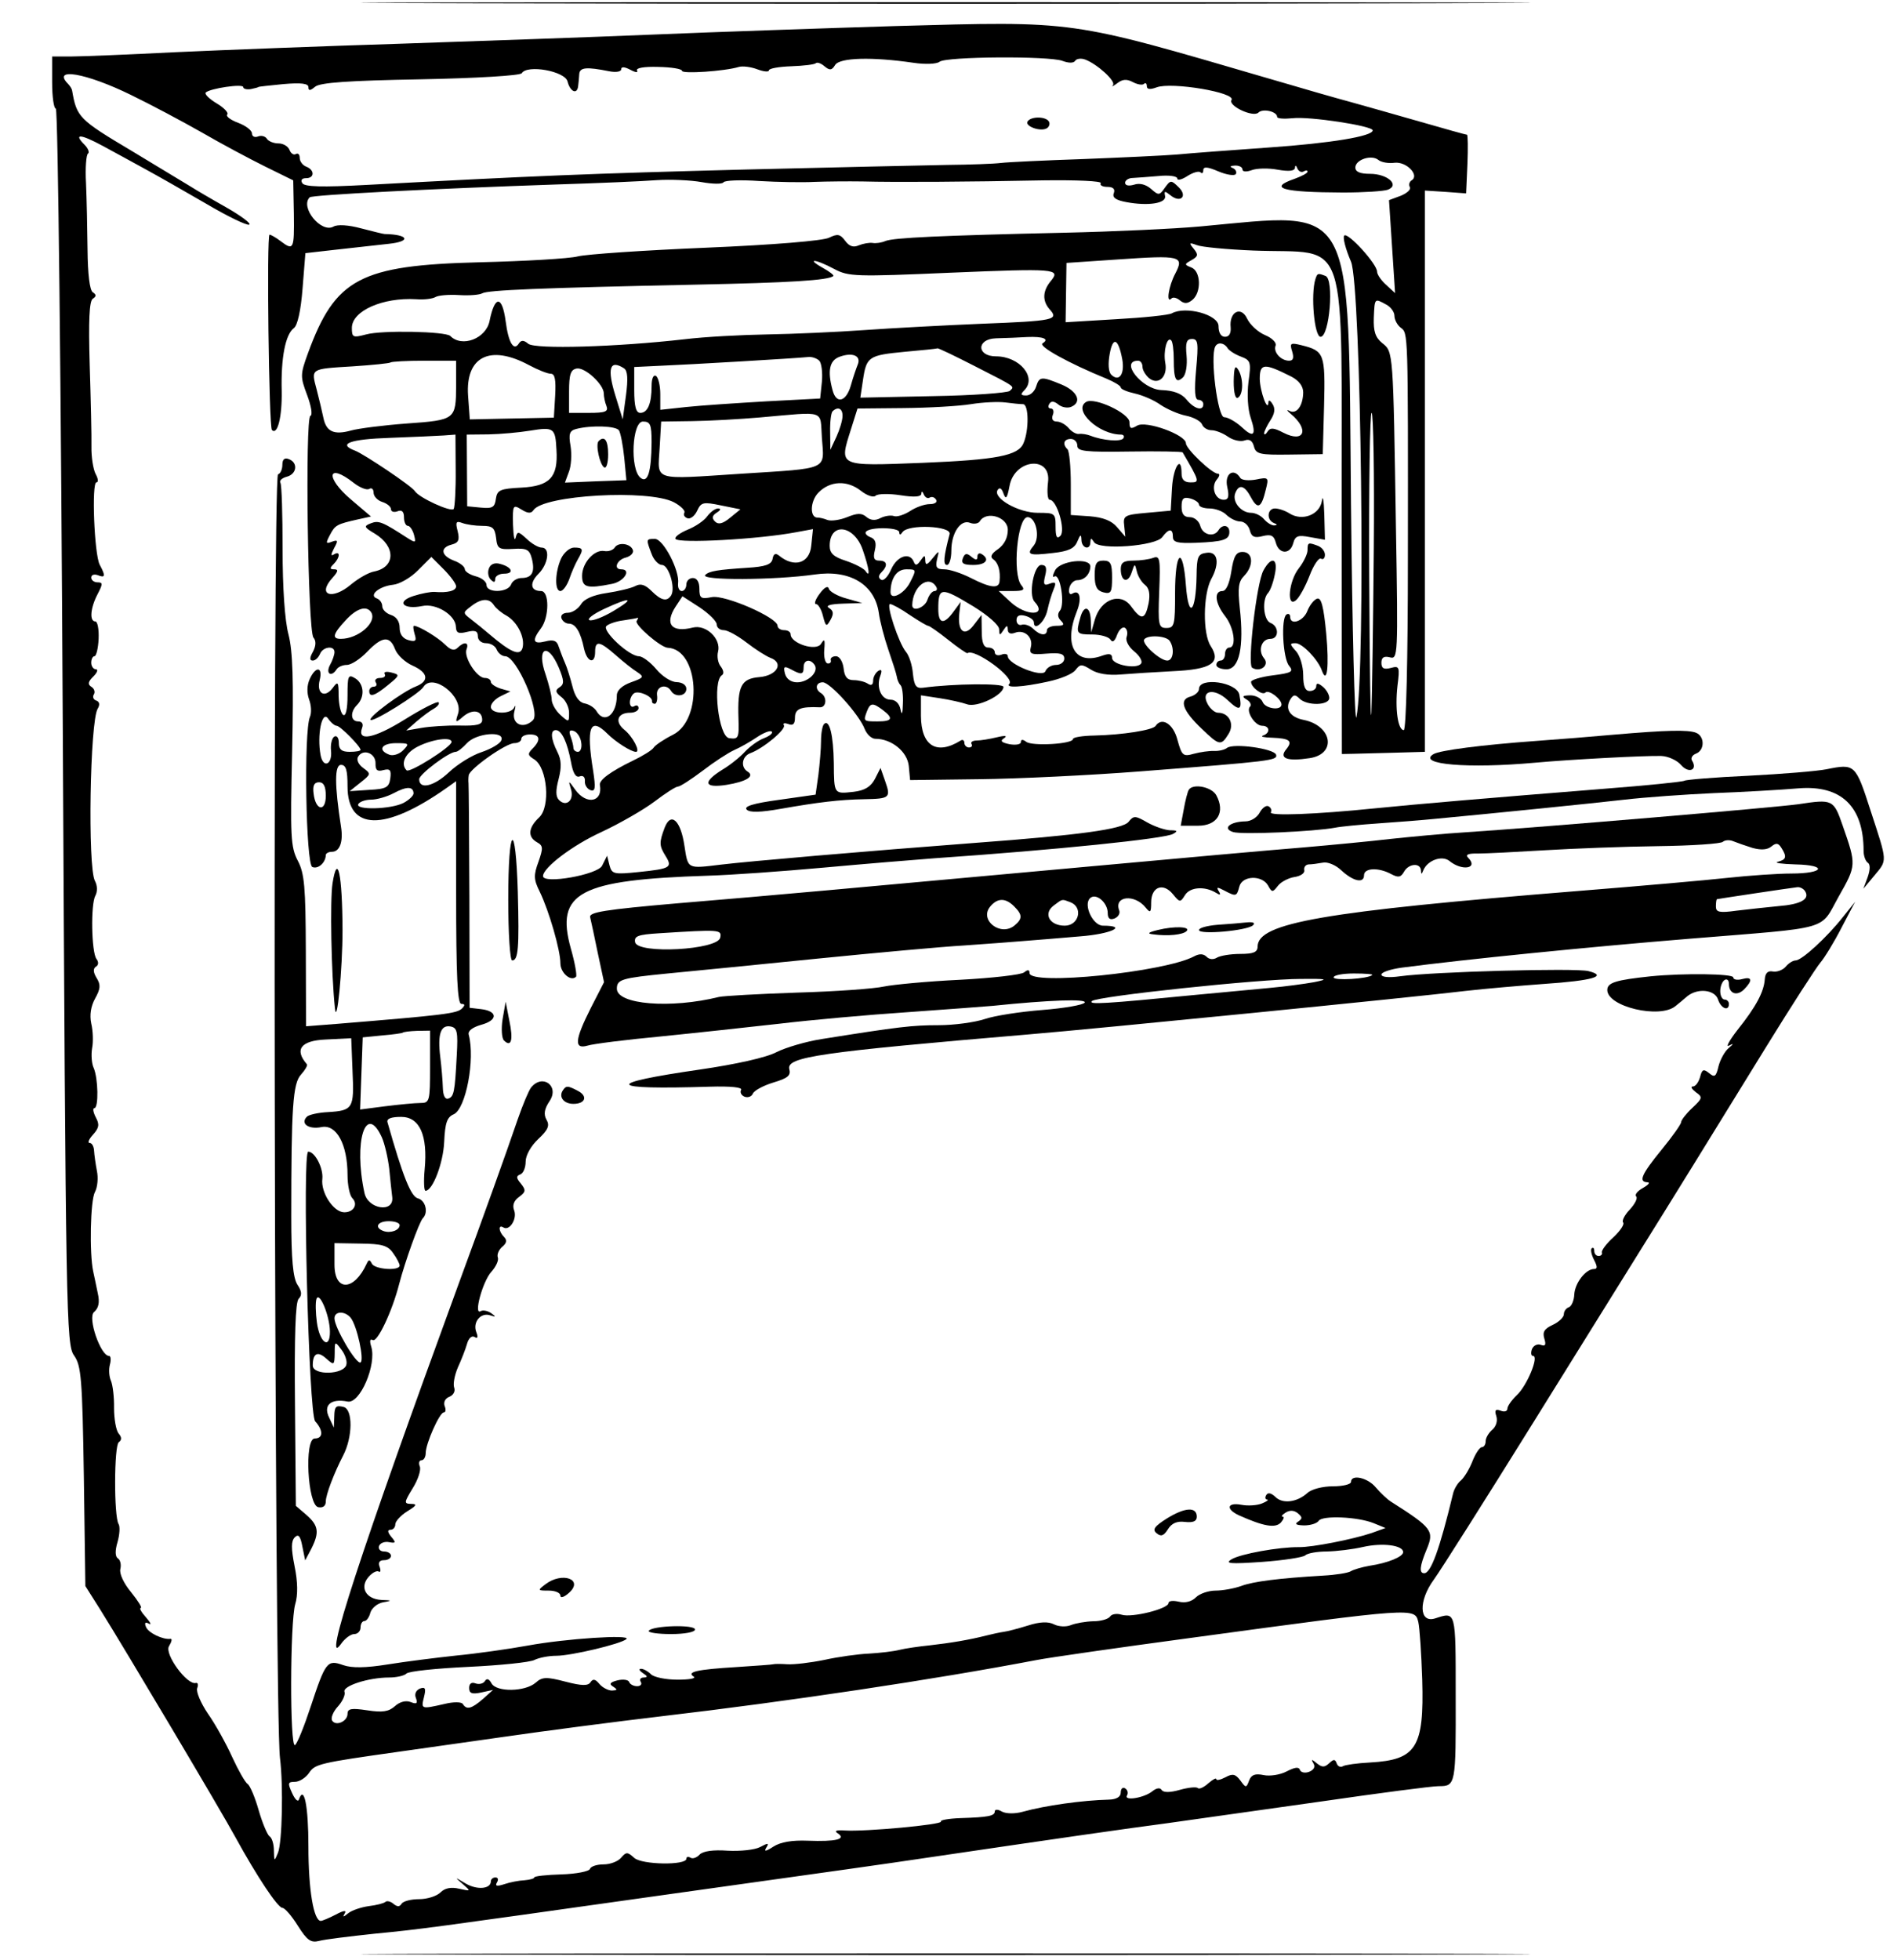 <?xml version="1.0" standalone="no"?>
<!DOCTYPE svg PUBLIC "-//W3C//DTD SVG 20010904//EN"
 "http://www.w3.org/TR/2001/REC-SVG-20010904/DTD/svg10.dtd">
<svg version="1.0" xmlns="http://www.w3.org/2000/svg"
 width="436pt" height="451pt" viewBox="0 0 436 451"
 preserveAspectRatio="xMidYMid meet">
<g transform="translate(0,451) scale(0.05,-0.05)"
fill="#000000" stroke="none">
<path d="M2177 9005 c1202 -3 3164 -3 4360 0 1195 3 211 5 -2187 5 -2398 0
-3376 -2 -2173 -5z"/>
<path d="M4120 8900 c-324 -10 -824 -27 -1110 -39 -286 -12 -808 -30 -1160
-42 -352 -11 -819 -29 -1038 -39 -219 -11 -437 -20 -485 -20 l-87 0 0 -120 c0
-66 8 -120 17 -120 10 0 24 -1280 32 -2843 14 -2721 16 -2846 52 -2895 33 -47
38 -105 45 -557 l7 -504 67 -106 c111 -177 560 -932 625 -1052 97 -177 194
-323 215 -323 11 0 43 -37 71 -82 43 -68 60 -80 99 -70 26 7 141 21 254 33
217 21 250 26 1266 169 929 130 1058 148 1280 181 651 96 904 132 1100 158
121 17 440 62 709 100 269 39 513 71 544 71 79 0 80 4 79 415 0 397 2 388 -95
357 -74 -23 -77 81 -6 178 32 44 237 368 456 720 219 352 435 699 479 770 149
238 376 606 594 960 119 193 232 368 251 390 19 22 63 94 97 160 l63 120 -56
-70 c-74 -94 -190 -200 -218 -200 -12 0 -33 -13 -46 -29 -13 -15 -39 -25 -58
-22 -24 5 -36 -7 -38 -36 -4 -58 -41 -127 -125 -232 -38 -49 -56 -82 -40 -73
23 12 23 9 -2 -12 -17 -14 -38 -52 -46 -83 -11 -48 -18 -53 -44 -31 -25 20
-32 17 -41 -19 -7 -24 -21 -43 -33 -43 -12 0 -6 -11 13 -26 33 -23 32 -28 -16
-73 -28 -26 -51 -56 -51 -65 0 -9 -40 -66 -90 -127 -93 -114 -108 -148 -65
-150 14 0 4 -12 -21 -26 -25 -14 -39 -31 -31 -39 8 -8 -6 -35 -30 -61 -24 -25
-37 -52 -30 -59 7 -8 -13 -38 -45 -68 -32 -29 -56 -61 -53 -70 3 -9 -4 -16
-15 -16 -11 0 -20 10 -20 23 0 13 -5 18 -12 12 -6 -6 -1 -30 11 -53 16 -31 16
-42 0 -42 -38 0 -88 -64 -91 -117 -1 -28 -13 -55 -25 -59 -13 -4 -23 -19 -23
-32 0 -14 -23 -36 -51 -49 -39 -18 -48 -33 -39 -63 9 -29 5 -37 -16 -29 -16 6
-34 -3 -41 -20 -6 -17 -4 -31 5 -31 29 0 -28 -138 -75 -181 -23 -22 -43 -50
-43 -62 0 -12 -14 -16 -31 -9 -24 9 -29 2 -20 -25 7 -22 -1 -48 -19 -63 -16
-14 -30 -37 -30 -52 0 -16 -8 -28 -18 -28 -9 0 -29 -29 -43 -65 -14 -36 -38
-75 -53 -88 -15 -12 -31 -39 -36 -60 -62 -257 -102 -367 -133 -367 -24 0 -21
32 11 109 36 86 27 99 -165 221 -17 11 -48 40 -69 65 -37 45 -114 62 -114 25
0 -11 -38 -20 -83 -20 -47 0 -99 -13 -118 -31 -48 -43 -114 -51 -147 -18 -19
18 -34 22 -42 9 -7 -11 -5 -21 4 -21 9 -1 -2 -9 -24 -18 -22 -9 -65 -12 -95
-6 -66 12 -73 -20 -10 -49 112 -50 166 -60 192 -33 13 15 17 27 9 27 -9 0 -3
9 13 19 19 12 39 11 56 -3 22 -18 22 -25 1 -39 -17 -11 -8 -16 28 -17 29 0 59
9 67 21 16 26 181 19 254 -11 l54 -22 -64 -23 c-86 -29 -273 -66 -335 -65 -91
1 -269 -31 -310 -56 -33 -20 -6 -22 140 -12 99 7 189 21 199 30 10 10 55 18
100 18 45 1 120 10 167 21 89 20 184 8 184 -24 0 -21 -69 -50 -156 -63 -34 -6
-72 -17 -85 -25 -13 -8 -70 -17 -127 -20 -203 -12 -323 -27 -378 -48 -31 -11
-84 -21 -117 -21 -33 0 -74 -14 -91 -31 -20 -20 -49 -27 -79 -20 -26 6 -47 4
-47 -6 0 -27 -170 -69 -216 -54 -22 7 -46 3 -53 -8 -8 -12 -42 -22 -77 -22
-35 -1 -82 -9 -104 -18 -22 -9 -57 -7 -78 4 -26 13 -64 12 -120 -6 -45 -14
-95 -27 -112 -29 -16 -2 -52 -10 -80 -17 -79 -20 -163 -34 -260 -45 -49 -5
-112 -14 -140 -21 -27 -7 -90 -14 -140 -17 -49 -2 -142 -15 -205 -29 -64 -13
-140 -22 -170 -20 -30 2 -59 2 -65 0 -5 -2 -82 -7 -170 -13 -180 -11 -231 -22
-196 -44 13 -8 -21 -14 -74 -14 -54 0 -109 11 -123 25 -14 14 -34 25 -46 25
-12 0 -7 -9 9 -20 22 -14 23 -19 4 -20 -15 0 -21 -9 -14 -20 7 -11 -1 -20 -17
-20 -16 0 -33 9 -36 19 -4 11 -28 14 -54 8 -35 -9 -40 -17 -20 -29 21 -14 20
-17 -6 -18 -17 0 -44 14 -58 31 -18 22 -29 24 -40 8 -11 -18 -39 -18 -116 2
-88 23 -107 22 -137 -5 -49 -42 -180 -44 -203 -3 -11 21 -22 25 -31 10 -7 -11
-26 -16 -43 -10 -18 7 -29 -1 -29 -21 0 -25 13 -30 55 -21 l55 12 -47 -42
c-52 -45 -75 -51 -92 -23 -6 10 -42 11 -86 0 -106 -24 -107 -24 -93 32 10 40
6 48 -19 39 -18 -8 -26 -25 -18 -44 9 -24 3 -29 -24 -18 -23 9 -51 1 -73 -19
-28 -25 -57 -30 -127 -19 -73 11 -91 8 -91 -16 0 -35 -54 -59 -71 -31 -7 12 5
41 26 64 22 24 36 55 31 68 -10 27 111 66 205 66 34 0 70 8 80 18 10 11 139
24 286 31 147 7 284 21 304 32 20 10 65 19 100 19 69 0 300 55 323 77 24 22
-280 2 -454 -30 -88 -16 -236 -37 -330 -46 -93 -10 -236 -28 -316 -41 -101
-16 -164 -17 -204 -3 -74 26 -81 16 -150 -192 -30 -91 -62 -170 -72 -176 -24
-15 -23 563 1 648 13 43 12 103 -3 176 -16 81 -16 115 1 132 17 17 26 6 35
-42 l13 -64 28 53 c38 75 34 107 -22 156 l-49 42 -4 466 c-3 317 2 472 17 487
16 16 15 34 -6 65 -20 32 -28 115 -28 313 0 504 7 613 45 654 19 21 31 42 27
47 -59 68 -28 109 86 114 l118 6 6 -153 c8 -170 2 -180 -113 -187 -44 -2 -88
-12 -97 -21 -32 -32 8 -60 67 -48 69 14 120 -79 120 -221 0 -46 10 -94 22
-106 28 -28 6 -66 -38 -65 -49 1 -108 91 -100 154 5 49 -34 125 -65 125 -28 0
2 -1208 32 -1241 38 -42 37 -79 -2 -79 -49 0 -33 -307 16 -316 22 -4 35 5 35
27 0 30 38 130 80 211 44 85 45 212 2 223 -35 9 -42 2 -43 -42 l-2 -53 -22 47
c-28 57 9 88 85 73 57 -12 135 170 109 253 -8 26 -6 37 7 30 21 -13 90 133
122 259 26 100 92 285 109 302 26 26 12 82 -23 91 -32 8 -69 100 -140 350 -5
17 17 25 63 25 85 0 123 -85 108 -242 -5 -54 -3 -98 4 -98 33 0 82 128 86 226
4 86 13 113 44 126 56 26 99 253 69 366 -5 17 16 34 58 46 77 21 76 63 -2 72
l-52 6 -1 510 c-1 280 -3 516 -4 524 -1 8 -1 24 1 36 3 29 171 148 210 148 18
0 32 9 32 20 0 11 18 20 40 20 47 0 51 -26 12 -65 -24 -24 -23 -31 8 -50 60
-38 75 -218 22 -267 -50 -47 -54 -89 -10 -114 29 -16 29 -27 7 -90 -23 -62
-22 -82 6 -138 43 -89 95 -269 95 -329 0 -44 48 -86 72 -62 5 5 -5 64 -24 130
-72 258 38 316 632 335 105 3 343 20 530 37 187 17 417 36 510 43 565 39 1060
90 1100 112 24 13 21 17 -13 17 -24 1 -71 17 -105 36 -55 32 -63 32 -86 3 -27
-34 -223 -61 -706 -97 -515 -39 -1046 -85 -1170 -100 -158 -19 -152 -22 -169
87 -17 116 -62 158 -91 83 -26 -69 -25 -83 4 -130 33 -53 23 -59 -122 -74
-116 -12 -125 -10 -136 31 l-11 44 -23 -46 c-21 -42 -272 -86 -272 -48 0 39
136 142 267 202 86 40 197 104 246 141 50 38 98 69 108 69 10 0 61 33 114 73
52 40 118 83 145 95 28 12 75 39 106 60 30 20 61 32 67 25 7 -6 -9 -20 -35
-30 -27 -10 -65 -38 -87 -61 -21 -24 -68 -62 -105 -84 -93 -58 -85 -86 19 -70
92 15 131 40 97 61 -34 21 -26 71 13 85 60 22 165 110 154 128 -6 10 3 12 20
6 22 -9 31 0 31 30 0 40 26 51 115 47 30 -1 34 47 5 65 -30 18 -24 50 8 50 34
0 168 -149 193 -215 10 -25 32 -45 49 -45 75 0 147 -59 154 -125 l6 -65 320 4
c176 2 509 18 740 36 606 47 633 50 625 77 -10 28 -196 54 -226 31 -11 -9 -38
-15 -60 -14 -21 1 -63 -5 -93 -13 -49 -14 -55 -9 -75 64 -19 74 -72 107 -101
64 -13 -19 -151 -41 -281 -44 -55 -1 -99 -8 -99 -16 0 -23 -187 -34 -215 -13
-16 12 -25 12 -25 -1 0 -11 -23 -15 -52 -10 -38 8 -45 15 -25 28 17 11 4 13
-33 4 -33 -8 -75 -15 -94 -15 -18 0 -29 -8 -23 -16 5 -9 0 -16 -12 -16 -11 0
-21 10 -21 21 0 12 -8 17 -17 11 -111 -69 -182 -25 -183 113 l0 95 85 -13 c47
-7 104 -20 127 -28 45 -17 168 42 168 80 0 17 -229 15 -370 -4 -32 -4 -41 8
-47 65 -3 39 -18 84 -32 100 -33 39 -93 220 -73 220 9 0 50 -22 90 -50 41 -27
79 -50 85 -50 6 0 48 -29 93 -65 45 -36 85 -63 88 -61 32 24 220 -113 193
-141 -21 -20 58 -16 177 10 58 12 116 36 128 54 21 27 28 28 71 1 30 -19 80
-27 137 -22 50 4 157 11 238 15 180 8 226 39 176 116 -37 56 -35 236 2 307 41
74 31 130 -21 122 -40 -5 -45 -18 -46 -106 -3 -170 -37 -202 -49 -45 -14 188
-50 162 -50 -35 0 -146 -3 -160 -40 -160 -36 0 -39 12 -33 168 6 150 3 166
-27 155 -18 -7 -60 -13 -92 -13 -44 0 -58 -9 -58 -39 0 -57 33 -68 50 -16 14
43 15 43 24 5 5 -22 22 -50 38 -62 19 -15 24 -43 16 -85 -16 -76 -33 -79 -81
-13 -48 66 -138 33 -166 -60 l-17 -60 -2 55 c-2 66 -33 73 -49 10 -20 -71 -17
-75 56 -75 38 0 75 -11 83 -23 10 -16 20 -9 31 21 9 24 25 39 36 33 11 -7 14
-26 8 -42 -6 -16 8 -45 34 -66 25 -20 40 -45 33 -56 -18 -29 -134 -7 -134 25
0 19 -12 22 -44 11 -126 -47 -181 47 -118 204 24 60 13 102 -21 81 -12 -7 -18
3 -14 25 4 20 21 37 37 37 33 0 59 28 60 63 0 42 -138 27 -162 -17 -12 -23
-13 -36 -3 -29 26 16 49 -128 25 -157 -12 -15 -11 -31 4 -46 19 -19 14 -24
-20 -24 -24 0 -44 -9 -44 -20 0 -28 -32 -25 -64 7 -14 14 -38 22 -51 18 -14
-5 -25 5 -25 21 0 20 13 27 40 20 22 -6 40 -19 40 -30 0 -43 50 1 62 55 7 33
20 76 29 97 13 31 9 36 -18 26 -27 -11 -31 -4 -21 37 9 36 4 49 -18 49 -34 0
-60 -138 -31 -169 61 -67 -39 -68 -111 -1 l-54 50 63 0 c51 0 60 5 41 27 -42
52 -18 313 29 313 39 0 59 -93 28 -131 -35 -42 -23 -47 88 -34 73 8 100 21
113 53 14 34 18 35 19 7 1 -39 41 -49 41 -10 1 20 4 20 17 0 23 -38 284 -18
314 23 30 41 49 41 49 1 0 -25 22 -30 105 -27 128 5 155 14 155 50 0 32 -32
37 -50 8 -21 -34 -73 -22 -84 20 -6 22 -27 40 -48 40 -27 0 -38 14 -38 48 0
38 8 46 40 38 22 -6 40 -19 40 -28 0 -10 22 -18 49 -18 26 0 62 -13 78 -30 17
-16 45 -30 63 -30 19 0 38 -18 44 -40 8 -31 22 -37 60 -27 38 9 51 3 60 -31
14 -53 66 -55 80 -2 9 34 22 39 78 28 l68 -12 -3 117 c-2 64 -7 92 -11 62 -10
-64 -90 -95 -149 -58 -20 13 -50 23 -67 23 -36 0 -40 -53 -5 -67 16 -6 17 -10
2 -11 -12 -1 -33 12 -47 28 -14 17 -41 30 -60 30 -46 0 -88 51 -73 90 17 44
43 37 73 -20 31 -57 48 -47 68 38 14 55 12 57 -46 45 -33 -6 -66 -3 -72 8 -30
48 -73 19 -60 -41 10 -45 6 -60 -16 -60 -40 0 -60 59 -32 93 13 15 15 27 5 27
-27 0 -147 114 -147 140 0 39 -185 106 -225 81 -29 -17 -35 -14 -35 16 0 41
-162 117 -200 93 -61 -38 59 -150 161 -150 12 0 17 -8 11 -17 -11 -17 -93 -11
-152 12 -16 6 -40 10 -52 8 -13 -2 -34 10 -48 27 -14 16 -38 30 -55 30 -18 0
-25 12 -18 30 7 17 2 30 -9 30 -11 0 -15 9 -7 21 8 14 21 14 41 -2 15 -13 41
-18 58 -12 53 21 32 72 -42 103 -94 39 -103 38 -118 -10 -7 -22 -27 -40 -45
-40 -26 0 -28 5 -9 24 59 59 -22 156 -130 156 -90 0 -91 80 -1 83 47 1 112 4
145 6 73 3 103 -9 70 -29 -22 -13 121 -92 295 -163 36 -15 65 -33 65 -40 0 -8
29 -20 65 -28 36 -8 89 -31 118 -52 30 -20 82 -43 117 -50 35 -7 68 -25 74
-40 6 -15 25 -27 44 -27 18 0 52 -13 76 -30 23 -16 58 -24 76 -17 22 8 36 -1
43 -27 9 -36 27 -40 164 -38 l153 2 6 222 c6 240 1 253 -103 279 -52 13 -56
10 -44 -28 9 -30 5 -43 -14 -43 -38 0 -74 40 -62 70 5 13 -17 35 -49 48 -33
14 -69 48 -82 75 -28 61 -84 32 -76 -40 2 -27 -7 -43 -26 -43 -19 0 -30 19
-30 50 -1 52 -151 93 -215 58 -14 -8 -129 -20 -257 -27 l-232 -14 2 137 2 136
237 16 c289 20 306 16 264 -65 -31 -58 -43 -140 -18 -115 7 8 25 4 40 -9 20
-16 35 -15 57 3 42 35 39 132 -5 149 -33 13 -33 15 1 34 30 17 32 25 10 52
-23 28 -21 30 14 17 22 -9 139 -20 260 -25 449 -18 405 115 407 -1237 l1
-1080 51 1 c28 1 114 3 191 5 l140 4 0 1292 0 1291 95 -6 95 -7 6 135 c3 74 2
135 -2 135 -5 0 -102 27 -216 60 -115 33 -257 73 -318 90 -60 16 -231 65 -380
109 -925 270 -880 264 -1720 241z m86 -169 c53 -8 107 -6 120 5 31 24 503 27
565 4 29 -11 52 -11 59 0 6 10 27 13 46 6 56 -21 143 -100 128 -118 -8 -9 1
-5 20 9 24 19 44 20 72 5 21 -11 44 -15 51 -8 7 7 13 2 13 -10 0 -16 15 -17
45 -6 69 26 366 -24 345 -58 -17 -27 100 -82 124 -58 20 20 86 5 86 -20 0 -8
32 -10 72 -6 75 9 368 -35 368 -56 0 -27 -192 -59 -480 -79 -170 -12 -359 -26
-420 -32 -60 -5 -255 -14 -432 -21 -177 -6 -348 -14 -380 -18 -32 -4 -143 -8
-248 -9 -104 -2 -518 -11 -920 -21 -734 -19 -974 -29 -1752 -71 -205 -11 -286
-9 -296 8 -9 14 -2 23 17 23 40 0 40 38 1 53 -16 6 -30 24 -30 40 0 16 -8 24
-18 18 -10 -6 -23 3 -29 19 -7 17 -29 30 -51 30 -22 0 -46 10 -53 21 -7 12
-26 17 -41 11 -15 -6 -28 0 -28 14 0 14 -29 36 -64 49 -35 13 -57 30 -50 38 8
7 -14 31 -48 51 -35 21 -57 43 -51 50 19 19 173 42 173 25 0 -8 16 -12 35 -9
19 4 35 8 35 10 0 1 52 7 115 13 81 7 115 3 115 -14 0 -18 8 -17 31 2 23 19
153 28 485 34 257 5 459 17 466 28 25 41 199 10 211 -38 12 -48 45 -62 49 -20
2 14 4 39 5 55 3 30 33 33 138 12 31 -6 55 -2 55 9 0 13 15 12 42 -2 24 -13
37 -14 31 -4 -7 12 31 19 97 17 61 -1 110 -9 110 -18 0 -15 196 -2 262 18 18
5 56 0 85 -11 29 -11 53 -13 53 -5 0 9 46 17 103 19 56 2 107 8 113 14 6 6 24
0 40 -14 24 -20 34 -19 49 6 21 34 170 38 361 10z m-3601 -149 c91 -44 237
-122 325 -172 88 -51 219 -121 290 -156 l130 -64 3 -155 c2 -164 -1 -170 -62
-124 -21 16 -44 29 -50 29 -14 0 -3 -885 11 -899 26 -25 47 61 45 179 -4 153
17 261 56 290 17 13 32 80 40 182 l13 163 132 15 c72 8 186 21 252 28 105 11
91 43 -19 45 -6 0 -54 12 -108 26 -59 16 -110 19 -128 8 -57 -31 -155 90 -109
135 10 11 573 40 1134 59 193 6 402 15 465 20 62 4 155 0 205 -9 50 -9 95 -10
101 -1 5 9 79 12 164 6 85 -5 200 -7 255 -4 55 2 154 3 220 2 153 -4 484 -2
835 5 151 2 269 -3 263 -13 -6 -9 8 -17 30 -17 27 0 37 -10 30 -29 -8 -20 9
-32 57 -41 101 -19 186 -6 179 28 -5 24 -1 24 24 4 47 -39 82 -5 38 37 -34 33
-37 33 -63 -3 -25 -36 -29 -36 -64 -5 -23 20 -52 28 -78 19 -24 -7 -41 -4 -41
9 0 11 16 22 35 22 19 1 73 5 120 9 47 5 85 -1 85 -11 0 -11 21 -6 47 11 25
16 52 24 60 17 7 -8 13 -3 13 10 0 17 19 16 70 -6 38 -16 74 -21 80 -12 5 10
-1 22 -15 28 -15 6 -11 10 10 11 19 1 35 -7 35 -17 0 -12 18 -13 43 -4 24 9
78 10 120 2 52 -9 78 -6 79 9 1 13 5 12 11 -3 6 -14 19 -20 29 -14 10 6 18 6
18 -1 0 -7 -27 -21 -60 -33 -124 -43 -56 -62 223 -63 95 0 188 6 207 13 56 22
-3 73 -82 73 -46 0 -68 9 -68 29 0 36 74 61 106 35 13 -11 47 -17 75 -13 55 6
116 -58 78 -81 -11 -7 -14 -21 -8 -31 6 -11 -13 -28 -42 -40 l-54 -20 14 -214
14 -214 -41 38 c-23 20 -42 48 -42 61 0 35 -134 182 -151 166 -8 -8 6 -62 31
-120 47 -109 68 -1889 25 -2096 -8 -38 -19 403 -25 980 -13 1414 25 1344 -693
1278 -119 -11 -401 -24 -627 -29 -572 -13 -785 -23 -823 -38 -18 -8 -45 -12
-60 -9 -15 2 -43 -3 -63 -11 -25 -11 -44 -5 -63 21 -23 31 -35 33 -74 14 -28
-14 -257 -33 -567 -46 -286 -12 -551 -30 -590 -40 -38 -10 -242 -22 -452 -27
-550 -14 -664 -74 -790 -418 -36 -99 -36 -108 -4 -193 19 -51 26 -92 15 -96
-25 -8 -12 -988 14 -1020 13 -15 12 -38 -2 -65 -16 -28 -16 -41 -1 -41 12 0
26 14 33 30 13 34 67 41 67 9 0 -12 -9 -39 -21 -60 -21 -40 7 -57 31 -19 7 11
28 20 47 20 20 0 61 27 93 60 69 72 105 76 129 12 10 -26 46 -60 80 -75 72
-32 79 -71 16 -96 -62 -24 -221 -142 -209 -154 12 -12 223 120 243 151 42 68
185 -42 160 -122 -14 -43 -12 -44 23 -14 43 37 88 29 88 -15 0 -22 -25 -28
-105 -26 -58 1 -136 -4 -175 -11 l-70 -12 48 42 c27 23 63 50 80 59 17 10 27
23 21 29 -6 6 -77 -30 -157 -80 -140 -87 -219 -102 -195 -38 7 18 0 30 -18 30
-35 0 -38 43 -5 76 36 36 33 96 -8 122 -33 20 -36 14 -36 -79 0 -62 -8 -97
-20 -89 -11 7 -20 46 -21 86 0 68 -3 71 -28 37 -37 -48 -75 -24 -59 38 15 62
-19 64 -46 4 -13 -28 -14 -63 -3 -94 10 -26 12 -62 4 -80 -29 -65 -19 -680 11
-691 27 -11 61 20 62 55 0 8 13 15 28 15 36 0 53 46 42 115 -30 194 -30 285 0
285 23 0 30 -24 30 -99 0 -205 171 -208 455 -8 l45 32 0 -513 c0 -385 6 -512
24 -512 17 0 18 -6 3 -21 -23 -23 -76 -30 -577 -71 l-141 -11 -1 346 c-1 295
-6 357 -37 416 -33 63 -35 111 -26 504 7 327 3 461 -17 538 -17 64 -27 215
-27 392 0 159 -4 296 -10 305 -6 10 7 22 29 28 47 12 53 65 10 81 -20 8 -30
-1 -30 -26 0 -21 -9 -41 -20 -44 -26 -9 -17 -5695 9 -5907 16 -129 10 -389 -9
-436 -17 -42 -18 -41 -19 10 0 29 -9 59 -20 65 -10 7 -33 61 -50 120 -17 60
-40 114 -51 121 -11 7 -43 63 -71 124 -28 62 -78 152 -112 200 -33 49 -55 101
-49 117 6 16 3 26 -6 24 -40 -12 -146 133 -124 169 12 20 16 35 7 34 -35 -5
-103 28 -113 55 -8 19 -3 24 13 15 14 -8 8 5 -13 29 -21 23 -32 43 -24 43 8 0
-12 32 -44 72 -35 42 -55 86 -50 107 5 20 0 42 -11 49 -13 8 -14 35 -2 75 10
35 12 72 5 83 -22 35 -21 363 1 377 14 10 14 23 -1 40 -12 15 -21 68 -21 117
1 50 -6 106 -14 125 -9 20 -11 53 -5 75 6 22 4 40 -4 40 -39 0 -100 177 -69
202 21 18 27 44 17 87 -7 33 -16 79 -21 100 -18 84 -13 327 8 365 12 22 16 66
9 98 -6 32 -12 74 -13 93 -1 19 -10 35 -20 35 -11 0 -4 17 15 38 28 31 31 47
13 80 -12 23 -15 42 -7 42 21 0 18 139 -3 186 -9 19 -12 60 -7 90 6 30 4 81
-4 114 -8 39 -2 79 18 115 25 45 26 63 7 94 -16 26 -17 43 -4 52 13 7 14 22 3
36 -23 31 -27 251 -5 291 10 18 10 46 -2 68 -34 63 -23 736 13 793 11 18 8 32
-7 37 -13 4 -18 17 -11 28 7 11 2 27 -11 35 -18 11 -16 24 9 48 18 18 23 33
11 33 -11 0 -21 14 -21 30 0 17 7 30 15 30 8 0 17 36 19 80 2 44 -5 80 -15 80
-28 0 -23 62 10 125 25 48 25 55 0 55 -16 0 -29 10 -29 22 0 12 13 17 30 11
35 -14 37 -4 9 48 -25 48 -38 379 -15 379 10 0 8 18 -4 39 -11 22 -20 78 -19
125 1 47 -3 217 -8 376 -6 204 -2 294 14 305 17 11 17 19 0 30 -14 9 -23 84
-24 195 -1 99 -4 237 -7 307 -4 70 1 131 9 136 8 5 1 24 -16 41 -52 52 -19 50
83 -5 54 -29 143 -78 198 -108 55 -30 180 -101 278 -158 98 -58 187 -101 199
-97 12 4 -36 40 -108 81 -71 40 -142 82 -159 93 -16 10 -140 85 -273 165 -244
145 -254 156 -275 278 -1 8 -9 20 -17 29 -80 80 80 53 290 -50z m3236 -800
c66 -35 97 -36 536 -17 482 20 507 18 462 -37 -39 -46 -41 -92 -7 -131 45 -49
22 -54 -314 -67 -169 -7 -411 -20 -538 -29 -126 -9 -327 -18 -446 -20 -119 -2
-290 -11 -380 -22 -316 -36 -690 -47 -722 -21 -20 17 -32 17 -42 3 -24 -40
-49 0 -62 101 -16 119 -50 120 -74 1 -16 -81 -127 -124 -181 -69 -22 21 -315
27 -387 7 -61 -16 -66 -14 -66 30 0 78 141 141 296 132 36 -3 76 2 89 10 13 8
62 12 109 9 47 -3 94 1 106 8 24 15 270 25 980 40 439 9 616 20 637 40 3 4
-19 21 -50 38 -31 17 -48 31 -37 31 11 1 52 -16 91 -37z m2540 -163 c22 -11
39 -35 39 -52 0 -18 13 -43 29 -55 34 -26 34 -9 33 -1057 0 -472 -8 -795 -19
-795 -27 0 -41 97 -29 204 11 88 9 93 -31 82 -32 -8 -43 -2 -43 24 0 24 11 32
39 25 37 -10 38 4 28 592 -13 823 -12 813 -63 854 -32 26 -41 54 -39 116 4 92
3 91 56 62z m-1214 -253 c12 -68 -15 -106 -51 -70 -13 13 -15 51 -7 95 15 83
40 72 58 -25z m237 0 c0 -92 10 -113 42 -83 14 13 21 56 17 100 -6 61 0 77 25
77 28 0 30 -19 19 -140 -9 -99 -6 -140 10 -140 13 0 23 -9 23 -20 0 -34 -42
-22 -77 21 -23 28 -59 42 -117 44 -89 4 -193 135 -106 135 11 0 20 -12 20 -28
0 -15 14 -38 30 -52 43 -35 87 6 75 70 -10 53 8 123 27 104 7 -6 12 -46 12
-88z m247 53 c7 -12 35 -30 62 -40 45 -17 48 -25 35 -117 -7 -58 -3 -126 10
-164 28 -83 14 -96 -44 -41 -26 23 -61 43 -78 43 -30 0 -65 279 -41 325 11 22
41 18 56 -6z m-1165 -83 c198 -101 185 -93 163 -115 -11 -9 -169 -21 -353 -24
l-335 -7 12 80 c16 109 26 115 192 131 80 7 148 14 151 16 3 2 80 -35 170 -81z
m-537 6 c-7 -17 -22 -61 -32 -97 -22 -75 -67 -86 -84 -20 -24 89 -14 136 32
153 60 22 101 5 84 -36z m-1514 -2 c41 -22 86 -40 101 -40 19 0 24 -28 20
-101 l-6 -101 -193 -4 -194 -4 -8 110 c-12 179 101 236 280 140z m1337 20 c10
-10 16 -54 12 -97 l-8 -77 -248 -13 c-137 -8 -302 -19 -368 -26 l-120 -13 0
72 c0 39 -9 77 -20 84 -12 7 -20 -13 -20 -47 0 -80 -18 -123 -52 -123 -20 0
-28 29 -28 106 l0 105 125 6 c126 5 619 34 676 40 17 2 40 -6 51 -17z m-1672
-115 c-1 -156 -3 -158 -227 -174 -109 -8 -224 -23 -256 -32 -79 -22 -115 -6
-128 58 -6 29 -20 88 -31 130 -26 98 -31 95 166 107 91 6 170 14 174 18 5 4
75 8 155 8 l147 0 0 -115z m680 -36 c0 -14 5 -40 12 -57 10 -26 -4 -32 -80
-32 l-92 0 0 99 c0 77 7 100 35 105 38 7 125 -73 125 -115z m93 116 c17 -11
19 -49 9 -125 l-15 -110 -33 107 c-40 128 -27 170 39 128z m3072 -38 c35 -18
55 -44 55 -73 -1 -61 -30 -102 -63 -85 -15 8 -13 2 5 -13 88 -73 63 -137 -34
-87 -44 23 -60 24 -72 5 -8 -13 -16 -17 -16 -8 0 8 13 35 29 60 20 30 23 54
10 74 -10 17 -19 21 -19 10 -2 -53 -39 49 -40 106 0 73 20 74 145 11z m-1235
-127 c27 0 28 -121 2 -180 -24 -57 -123 -76 -465 -90 -392 -15 -384 -19 -329
155 l30 95 211 2 c116 1 256 9 311 18 55 9 126 12 158 8 31 -4 68 -8 82 -8z
m-831 -55 c0 -19 -13 -62 -28 -95 l-28 -60 -1 82 c-1 45 4 87 11 95 25 24 47
13 46 -22z m-95 -100 c11 -150 37 -139 -369 -165 -416 -27 -387 -36 -378 118
l7 122 143 2 c79 1 220 9 313 17 307 27 275 37 284 -94z m2541 -510 c-3 -344
-8 -683 -11 -755 -4 -71 -8 210 -10 625 -2 415 3 755 11 755 8 0 13 -281 10
-625z m-3325 490 c-1 -138 -18 -192 -52 -163 -48 40 -38 258 12 258 34 0 40
-13 40 -95z m-438 -35 c8 -126 -30 -167 -161 -174 -99 -5 -112 -11 -118 -52
-5 -39 -16 -45 -69 -40 l-63 6 -1 165 -1 165 100 1 c56 1 142 9 191 17 110 18
117 13 122 -88z m288 89 c7 -11 18 -67 24 -125 l10 -104 -141 -5 -142 -6 18
49 c11 27 14 80 8 119 -10 56 -5 71 26 79 70 18 185 14 197 -7z m-752 -182 c1
-89 -4 -170 -9 -179 -11 -17 -161 52 -179 82 -14 23 -232 169 -275 186 -83 31
-24 53 160 59 107 4 219 9 248 11 l54 4 1 -163z m2862 112 c0 -26 35 -30 240
-27 133 2 243 0 245 -4 79 -135 79 -138 36 -138 -28 0 -41 13 -41 40 0 89 -38
33 -44 -65 l-6 -105 -110 -10 c-103 -9 -110 -13 -104 -60 l5 -50 -38 44 c-25
30 -65 45 -125 50 l-88 6 0 143 c0 79 -7 150 -15 159 -25 24 -17 48 15 48 17
0 30 -14 30 -31z m-135 -169 c-5 -44 -2 -80 8 -80 33 0 74 -141 49 -166 -16
-16 -22 -5 -22 42 0 62 -3 64 -82 64 -89 0 -208 68 -185 105 9 14 19 8 27 -16
11 -30 17 -23 28 35 23 125 194 141 177 16z m-3198 -1 c29 -23 62 -36 73 -29
11 7 20 -1 20 -17 0 -17 18 -36 40 -43 22 -7 40 -22 40 -33 0 -12 14 -16 30
-10 20 8 30 -1 30 -28 0 -21 8 -39 18 -39 9 0 22 -19 28 -41 10 -38 8 -39 -33
-13 -111 72 -130 80 -165 66 -34 -13 -33 -18 18 -48 97 -59 95 -154 -3 -174
-25 -4 -72 -31 -106 -59 -88 -75 -159 -50 -86 30 26 29 28 39 8 39 -21 0 -22
5 -3 24 30 30 32 63 2 45 -16 -10 -15 -2 0 28 20 36 18 40 -10 30 -28 -11 -29
-7 -9 31 24 46 32 50 130 72 l59 13 -94 80 c-118 101 -106 169 13 76z m2337
-38 c28 -22 58 -32 68 -22 10 9 61 10 113 2 64 -10 96 -8 97 7 0 13 6 11 11
-3 6 -14 18 -21 27 -15 10 6 23 2 30 -10 7 -11 -6 -20 -30 -20 -23 0 -63 -14
-90 -32 -27 -17 -60 -28 -74 -23 -14 5 -42 1 -62 -9 -24 -13 -46 -11 -65 5
-22 19 -42 18 -89 -1 -32 -13 -73 -19 -90 -13 -17 7 -37 11 -44 11 -39 -3 -37
75 2 115 54 55 133 58 196 8z m-862 -52 c32 -17 54 -39 49 -48 -6 -10 0 -21
14 -26 14 -5 34 11 45 35 18 39 28 41 110 24 l89 -18 -48 -39 c-34 -28 -54
-32 -69 -17 -16 16 -13 27 8 41 18 11 21 19 6 19 -13 0 -35 -16 -50 -36 -14
-20 -55 -48 -91 -62 -35 -15 -60 -33 -55 -42 13 -22 384 -2 557 31 l76 14 -8
-77 c-8 -81 -79 -102 -148 -45 -16 13 -26 9 -30 -15 -5 -26 -33 -36 -117 -41
-136 -9 -175 -15 -193 -33 -26 -26 321 -24 503 2 162 24 277 -45 296 -176 5
-38 25 -115 44 -170 19 -55 37 -111 39 -124 2 -14 9 -31 17 -39 8 -7 13 -46
11 -85 -1 -47 -5 -56 -11 -27 -5 27 -23 45 -46 45 -43 0 -67 58 -47 110 9 25
6 32 -10 22 -12 -8 -23 -28 -23 -44 0 -20 -9 -25 -25 -14 -14 9 -43 16 -65 16
-29 0 -42 15 -46 55 -4 31 -19 55 -35 55 -16 0 -27 -8 -24 -18 3 -10 -4 -17
-15 -15 -11 2 -18 30 -15 63 4 48 1 53 -15 27 -22 -36 -140 2 -140 44 0 11
-13 19 -30 19 -16 0 -30 9 -30 20 0 38 -243 144 -303 132 -50 -10 -57 -5 -57
39 0 30 -11 49 -30 49 -16 0 -30 -13 -30 -30 0 -16 -10 -30 -21 -30 -12 0 -19
16 -17 35 8 59 -68 205 -107 205 -41 0 -41 -1 -15 -69 10 -28 32 -51 48 -51
31 0 63 -106 42 -140 -19 -30 -46 -24 -90 20 -30 30 -51 36 -75 23 -19 -10
-78 -24 -131 -32 -62 -9 -104 -27 -119 -52 -14 -22 -41 -39 -61 -39 -21 0 -34
-11 -29 -25 5 -14 20 -25 34 -25 31 0 54 -38 70 -115 14 -63 51 -74 51 -15 0
54 21 50 95 -15 34 -30 79 -66 99 -78 33 -22 30 -26 -29 -47 -41 -15 -65 -37
-65 -60 0 -90 -58 -134 -94 -72 -9 15 -33 31 -55 35 -25 5 -44 32 -55 77 -10
39 -25 88 -35 110 -10 22 -22 56 -29 75 -8 27 -24 33 -62 23 -56 -14 -62 4
-19 61 38 51 39 171 0 171 -49 0 -54 37 -12 79 46 46 55 121 15 121 -15 0 -46
18 -69 40 -39 36 -43 36 -51 5 -5 -19 -10 8 -12 60 -2 91 0 94 39 70 29 -18
44 -19 55 -3 45 70 529 97 646 37z m1538 -127 c0 -37 -16 -68 -45 -89 -31 -21
-38 -36 -22 -47 23 -16 34 -54 29 -101 -3 -35 -42 -31 -132 15 -43 22 -98 40
-122 40 -36 0 -42 9 -34 45 11 44 11 44 -21 5 -24 -30 -32 -33 -33 -10 -1 27
-3 27 -22 0 -16 -23 -24 -24 -31 -5 -19 46 -77 26 -104 -35 -14 -33 -35 -55
-46 -48 -14 8 -13 20 1 34 31 31 27 54 -10 54 -24 0 -29 12 -20 48 8 34 2 52
-21 60 -18 7 -27 19 -19 26 21 22 152 19 152 -3 1 -14 6 -14 15 0 26 38 227
29 217 -9 -27 -103 -31 -142 -12 -142 11 0 20 30 20 66 0 82 43 145 86 128 18
-7 38 -4 45 7 30 50 129 20 129 -39z m-2420 18 c48 0 58 -9 64 -55 5 -50 13
-55 79 -51 63 4 75 -3 86 -46 15 -61 0 -88 -48 -88 -20 0 -42 -13 -48 -30 -15
-38 -113 -40 -113 -2 0 15 -22 33 -50 40 -27 7 -50 22 -50 33 0 11 -22 29 -50
39 -60 23 -65 60 -10 74 31 8 37 21 27 62 -11 42 -7 48 22 37 19 -7 60 -13 91
-13z m1752 -110 c30 -87 36 -133 13 -98 -8 12 -49 33 -90 47 -57 18 -75 35
-75 69 0 110 112 97 152 -18z m-1872 -168 c0 -21 -38 -31 -100 -26 -16 1 -60
-7 -97 -19 -81 -26 -46 -64 41 -46 64 14 154 -42 155 -96 1 -28 12 -33 51 -23
38 9 50 4 50 -20 0 -18 16 -32 38 -32 21 0 43 -13 49 -30 7 -16 24 -30 39 -30
52 0 164 -258 128 -294 -44 -44 -100 -19 -86 39 7 25 6 34 0 20 -15 -34 -108
-32 -108 2 0 15 20 37 45 49 l45 22 -45 13 c-25 8 -45 22 -45 31 0 10 -12 18
-28 18 -37 0 -98 96 -84 132 13 33 -11 37 -41 7 -15 -15 -32 -11 -57 14 -33
33 -122 87 -144 87 -5 0 -3 -17 3 -38 10 -31 5 -37 -28 -28 -26 7 -41 27 -41
57 0 29 -15 51 -40 59 -22 7 -40 25 -40 40 0 15 -11 31 -25 36 -39 14 10 56
75 63 30 3 82 33 115 67 l61 61 57 -57 c31 -31 57 -67 57 -78z m2090 18 c-27
-53 -90 -85 -90 -45 1 65 29 105 73 105 47 0 47 -1 17 -60z m120 -20 c7 -11 3
-20 -7 -20 -11 0 -26 -18 -33 -40 -12 -37 -70 -58 -70 -25 2 86 75 142 110 85z
m172 -91 c68 -42 118 -86 118 -105 1 -29 3 -30 20 -4 15 23 19 24 20 3 0 -17
12 -23 33 -15 43 17 85 -21 73 -66 -8 -32 1 -36 72 -30 62 5 82 0 82 -23 0
-16 -17 -29 -38 -29 -21 0 -43 -13 -49 -29 -12 -32 -173 32 -173 69 0 10 -13
14 -30 7 -16 -6 -30 -1 -30 11 0 12 -13 22 -30 22 -21 0 -30 22 -30 75 l-1 75
-37 -48 c-42 -55 -75 -27 -65 58 l6 50 -33 -45 c-44 -61 -70 -57 -70 12 0 102
12 103 162 12z m-1182 -83 c0 -14 14 -26 32 -26 18 0 65 -26 105 -57 40 -31
89 -62 109 -70 65 -23 32 -82 -49 -89 -85 -7 -102 -41 -97 -191 3 -90 0 -96
-43 -90 -49 7 -78 262 -33 290 10 6 7 23 -5 39 -13 15 -19 47 -13 69 15 59
-55 126 -116 111 -98 -25 -132 16 -79 97 l31 47 79 -51 c43 -29 79 -64 79 -79z
m-1026 89 c9 -14 34 -35 56 -47 51 -28 88 -101 76 -149 -11 -40 -53 -23 -156
65 -22 19 -58 48 -80 65 -40 31 -40 31 -1 61 47 37 84 38 105 5z m550 -27
c-47 -28 -96 -47 -110 -42 -13 5 17 28 66 51 124 58 148 53 44 -9z m-1115 -6
c28 -46 -59 -122 -140 -122 -42 0 -36 23 22 85 51 56 97 70 118 37z m1222 -40
c-10 -17 110 -121 143 -123 144 -6 164 -329 25 -400 -42 -21 -82 -48 -89 -59
-7 -12 -51 -39 -97 -61 -101 -49 -156 -89 -151 -112 14 -78 -61 -93 -113 -22
-32 45 -33 45 -20 2 15 -50 -22 -82 -55 -49 -16 16 -16 44 -2 97 14 55 13 88
-6 125 -30 60 -33 100 -7 100 27 0 53 -56 70 -147 9 -51 22 -73 40 -66 15 6
25 -3 24 -21 -2 -18 10 -36 25 -42 23 -8 25 9 13 88 -33 203 -14 251 66 171
38 -38 109 -83 131 -83 22 0 -15 71 -54 102 -45 37 -31 78 27 78 22 0 39 10
39 21 0 12 -9 16 -20 9 -11 -7 -20 1 -20 18 0 16 9 35 20 42 21 13 85 -15 82
-37 -1 -7 5 -12 13 -12 8 1 13 19 10 40 -5 41 43 55 65 19 19 -31 70 -24 70
10 0 18 -19 30 -45 31 -25 0 -67 27 -94 60 -27 32 -63 59 -80 59 -46 1 -171
118 -149 139 10 10 45 22 78 26 33 5 63 10 66 12 4 2 1 -5 -5 -15z m2454 -91
c24 -35 17 -91 -11 -91 -33 0 -118 77 -106 97 14 22 100 18 117 -6z m-2812
-124 c25 -60 25 -76 3 -90 -21 -14 -19 -23 9 -45 19 -14 35 -47 35 -72 0 -45
-1 -45 -40 -10 -22 20 -40 52 -40 71 0 18 -13 70 -28 115 -44 124 10 152 61
31z m1178 12 c19 -31 -30 -79 -81 -79 -28 0 -49 15 -56 40 -8 33 -4 36 27 20
49 -27 59 -25 59 10 0 34 31 40 51 9z m314 -207 c50 -38 43 -52 -25 -52 -65 0
-66 1 -48 48 15 38 27 39 73 4z m-2515 -72 c16 0 110 -95 110 -111 0 -5 -22
-9 -50 -9 -37 0 -50 11 -50 41 0 23 -9 36 -21 29 -11 -7 -18 -36 -15 -64 7
-65 -36 -84 -48 -21 -17 91 6 207 34 169 13 -19 31 -34 40 -34z m1126 -77 c4
-23 -3 -43 -15 -43 -11 0 -21 8 -21 18 0 10 -6 34 -13 53 -9 24 -5 32 15 25
15 -5 31 -29 34 -53z m-368 10 c-5 -15 -46 -39 -90 -54 -44 -14 -112 -56 -151
-93 -69 -65 -137 -81 -137 -32 0 23 137 126 168 126 9 0 32 18 52 40 43 47
176 58 158 13z m-229 -8 c-2 -23 -193 -144 -207 -130 -30 30 -6 81 53 110 68
34 156 45 154 20z m-223 -38 c-18 -18 -47 -27 -64 -20 -55 21 -35 53 32 53 60
0 62 -2 32 -33z m-127 -60 c-1 -31 8 -39 36 -31 31 8 37 0 32 -38 -6 -42 -19
-49 -97 -53 l-90 -6 50 40 c48 38 49 40 12 67 -22 16 -32 38 -23 52 23 38 81
16 80 -31z m-229 -149 c0 -76 -47 -69 -56 9 -5 37 2 53 25 53 21 0 31 -19 31
-62z m404 12 c1 -11 -20 -31 -46 -45 -58 -30 -226 -34 -208 -5 7 11 33 20 59
20 25 0 72 13 104 30 60 32 89 31 91 0z m199 -1206 c-9 -172 -13 -191 -40
-200 -14 -4 -23 15 -24 49 -1 32 -6 95 -12 143 -13 105 2 149 48 140 30 -6 34
-25 28 -132z m-123 -53 c0 -160 -2 -167 -45 -167 -25 0 -97 -7 -161 -15 l-116
-15 6 166 6 166 90 9 c49 4 92 10 95 13 3 3 32 7 65 8 l60 1 0 -166z m-222
-325 c13 -29 28 -94 34 -144 5 -51 11 -110 14 -132 8 -73 -112 -55 -128 20
-51 236 6 418 80 256z m82 -404 c0 -24 -43 -39 -75 -27 -43 16 -27 45 25 45
28 0 50 -8 50 -18z m-30 -129 c17 -23 30 -49 30 -57 0 -26 -116 -18 -128 9
-10 20 -15 19 -24 -1 -58 -126 -148 -129 -148 -4 l0 99 120 -2 c99 -1 126 -9
150 -44z m-291 -360 c1 -86 -47 -54 -60 41 -6 44 -7 93 -2 108 13 38 61 -76
62 -149z m96 62 c29 -37 63 -194 45 -205 -19 -11 -120 160 -120 203 0 34 48
35 75 2z m-20 -214 c-9 -48 -155 -52 -155 -5 0 57 23 68 63 31 35 -31 37 -30
38 25 0 56 1 57 30 18 17 -21 28 -53 24 -69z m4935 -1186 c6 -25 14 -144 18
-265 9 -313 -27 -369 -240 -381 -59 -3 -115 -11 -125 -17 -11 -7 -24 -1 -29
13 -7 20 -14 20 -35 0 -21 -19 -32 -19 -56 0 -24 20 -28 20 -16 0 10 -16 2
-30 -20 -39 -19 -7 -38 -3 -42 9 -5 15 -24 12 -61 -7 -30 -16 -78 -23 -106
-17 -39 8 -57 2 -67 -25 -13 -35 -15 -35 -41 1 -22 29 -35 32 -68 14 -23 -12
-42 -16 -42 -9 0 8 -16 -1 -37 -19 -20 -18 -41 -28 -48 -22 -6 7 -44 3 -83 -8
-46 -13 -76 -13 -84 0 -7 11 -23 9 -42 -6 -37 -31 -134 -47 -117 -19 6 10 3
25 -9 32 -11 7 -20 -2 -20 -19 0 -20 -19 -32 -55 -33 -121 -3 -293 -27 -397
-56 -36 -10 -76 -9 -95 1 -18 11 -33 11 -33 1 0 -21 -29 -27 -158 -31 -54 -2
-95 -9 -90 -16 8 -14 -348 -47 -442 -41 -40 3 -51 -2 -33 -13 41 -27 -9 -39
-138 -34 -72 3 -125 -6 -158 -27 -35 -23 -45 -24 -33 -5 14 22 9 23 -28 3 -24
-13 -91 -20 -149 -17 -68 5 -115 -2 -130 -18 -13 -14 -32 -21 -42 -14 -11 6
-19 4 -19 -5 0 -31 -205 -28 -240 4 -31 28 -37 28 -60 1 -14 -17 -50 -31 -81
-31 -31 0 -59 -9 -63 -21 -3 -11 -63 -23 -131 -25 -69 -2 -125 -8 -125 -14 0
-5 -20 -11 -45 -13 -25 -1 -67 -9 -93 -18 -34 -11 -44 -9 -34 8 8 13 5 23 -7
23 -11 0 -21 -8 -21 -18 0 -35 -63 -41 -116 -10 -52 31 -52 31 -14 -2 39 -34
39 -34 -16 -22 -37 9 -66 3 -86 -17 -17 -17 -61 -31 -98 -31 -37 0 -73 -9 -81
-21 -9 -15 -20 -15 -38 0 -13 11 -30 15 -37 8 -7 -6 -41 -15 -76 -19 -35 -5
-78 -19 -95 -33 -22 -18 -27 -19 -16 -1 10 16 -4 15 -41 -5 -31 -16 -62 -29
-69 -29 -33 0 -57 144 -57 342 0 187 -20 287 -44 216 -4 -12 -18 1 -31 30 -21
46 -20 52 13 52 20 0 49 18 65 41 27 41 47 46 417 98 72 10 288 41 480 68 193
28 517 70 720 94 591 69 1263 170 1730 259 55 11 375 57 710 102 1037 141
1034 140 1050 73z"/>
<path d="M4731 8461 c-14 -22 61 -49 89 -31 11 7 15 21 9 31 -15 24 -83 24
-98 0z"/>
<path d="M1771 5918 c6 -10 -3 -18 -21 -18 -18 0 -27 -9 -20 -20 7 -11 3 -20
-9 -20 -11 0 -21 -9 -21 -20 0 -31 25 -23 87 28 54 44 55 47 15 57 -23 6 -37
3 -31 -7z"/>
<path d="M1531 4955 c-12 -76 -6 -415 11 -575 9 -88 35 180 35 360 -1 257 -23
360 -46 215z"/>
<path d="M5680 7264 c0 -53 8 -82 20 -74 25 16 25 91 0 130 -14 22 -19 7 -20
-56z"/>
<path d="M2756 6990 c-15 -15 5 -109 26 -121 10 -6 18 21 18 60 0 65 -17 88
-44 61z"/>
<path d="M2830 6500 c-8 -12 -29 -19 -47 -16 -46 9 -103 -54 -103 -114 0 -54
23 -60 138 -37 56 11 91 67 42 67 -37 0 -20 44 21 54 22 6 37 21 33 34 -10 31
-67 39 -84 12z"/>
<path d="M2583 6449 c-28 -63 -30 -149 -3 -149 12 0 30 25 41 55 10 30 28 71
39 90 28 48 25 55 -17 55 -20 0 -47 -23 -60 -51z"/>
<path d="M3774 6288 c-20 -26 -27 -48 -17 -48 10 0 25 -25 32 -55 13 -50 16
-51 35 -17 15 27 14 41 -7 54 -18 11 4 18 63 20 l90 3 -74 21 c-41 11 -77 32
-80 45 -4 15 -21 6 -42 -23z"/>
<path d="M4433 6451 c-9 -24 3 -31 48 -31 58 0 78 26 39 50 -11 7 -20 2 -20
-11 0 -18 -7 -18 -28 -1 -21 18 -30 16 -39 -7z"/>
<path d="M2251 6404 c-7 -17 -3 -40 8 -51 15 -15 21 -14 21 3 0 13 19 24 41
24 49 0 36 31 -19 45 -24 7 -44 -1 -51 -21z"/>
<path d="M6056 7735 c-22 -70 -5 -265 24 -265 41 0 63 264 23 280 -36 14 -38
13 -47 -15z"/>
<path d="M6020 6488 c0 -17 -18 -55 -40 -83 -47 -59 -58 -185 -13 -147 15 12
43 63 62 112 19 50 43 85 53 79 10 -6 18 2 18 18 0 16 -14 34 -32 41 -45 17
-48 16 -48 -20z"/>
<path d="M5669 6390 c-9 -57 -24 -90 -41 -90 -40 0 -34 -56 12 -115 42 -53 54
-145 20 -145 -11 0 -20 -13 -20 -30 0 -16 -9 -30 -20 -30 -11 0 -20 -9 -20
-20 0 -11 21 -20 47 -20 59 0 81 103 61 282 -10 93 -6 122 20 148 45 46 42
110 -7 110 -30 0 -41 -19 -52 -90z"/>
<path d="M5040 6372 c0 -51 10 -70 40 -78 35 -9 40 0 40 68 0 65 -7 78 -40 78
-32 0 -40 -13 -40 -68z"/>
<path d="M5817 6395 c-32 -57 -75 -434 -52 -448 37 -23 81 12 55 43 -30 36
-12 90 29 90 40 0 40 58 1 73 -33 12 -41 107 -12 138 10 10 24 48 31 84 17 76
-15 88 -52 20z"/>
<path d="M6064 6265 c-15 -5 -35 -31 -45 -57 -18 -47 -79 -68 -79 -27 0 12 -8
17 -17 11 -26 -16 -17 -202 12 -236 22 -27 12 -33 -75 -44 -55 -7 -100 -21
-100 -30 0 -25 52 -64 66 -49 15 15 74 -30 74 -55 0 -30 -75 -20 -87 12 -7 17
-32 30 -57 30 -36 -1 -40 -5 -17 -19 17 -10 24 -25 16 -33 -20 -20 22 -88 56
-88 35 0 39 -33 4 -45 -14 -5 5 -9 42 -10 81 -3 96 -15 65 -53 -35 -42 3 -57
108 -41 125 19 104 149 -28 176 -63 12 -88 51 -61 95 14 22 22 23 42 3 34 -34
137 -32 137 3 0 15 -13 38 -30 52 -21 17 -30 18 -30 2 0 -12 -13 -22 -30 -22
-21 0 -30 21 -30 73 0 41 -15 90 -33 110 -30 33 -30 37 -2 37 31 0 103 -75
121 -126 24 -67 34 20 20 170 -12 126 -23 167 -42 161z"/>
<path d="M5520 5849 c0 -13 -18 -29 -40 -35 -53 -14 -35 -65 54 -149 80 -77
88 -78 122 -23 29 45 3 98 -48 98 -15 0 -36 18 -48 40 -34 63 30 76 91 19 57
-54 69 -49 55 24 -11 58 -186 83 -186 26z"/>
<path d="M3794 5688 c-8 -8 -14 -43 -14 -79 0 -35 -6 -104 -12 -154 l-13 -92
-169 -24 c-118 -16 -163 -30 -148 -45 14 -14 62 -13 158 4 171 30 269 42 384
44 116 2 122 7 96 81 l-22 63 -26 -51 c-19 -36 -47 -53 -98 -59 -91 -10 -90
-12 -91 132 -2 128 -20 204 -45 180z"/>
<path d="M7430 5639 c-99 -9 -261 -22 -360 -29 -247 -18 -443 -43 -471 -61
-76 -47 160 -67 468 -39 165 15 506 33 581 31 32 -1 74 -20 93 -43 35 -39 76
-21 49 22 -7 11 2 26 19 32 40 16 40 80 -1 96 -37 14 -134 12 -378 -9z"/>
<path d="M8410 5480 c-44 -9 -206 -22 -360 -30 -154 -7 -287 -18 -295 -23 -8
-5 -175 -22 -370 -37 -575 -46 -843 -69 -1055 -90 -274 -28 -490 -36 -479 -18
5 8 1 21 -10 27 -10 7 -29 -6 -41 -28 -12 -23 -41 -41 -66 -41 -71 -1 -108
-33 -57 -49 40 -13 375 2 470 20 24 5 115 14 203 20 88 6 201 15 250 20 277
26 732 72 880 89 94 11 278 24 410 30 132 5 308 15 390 22 197 16 300 -83 300
-288 0 -23 9 -47 19 -54 12 -7 12 -31 0 -66 l-20 -54 50 60 c61 74 62 58 -17
300 -69 214 -72 216 -202 190z"/>
<path d="M5473 5385 c-5 -8 -16 -49 -23 -90 l-14 -75 80 0 c89 0 126 62 84
140 -21 39 -108 56 -127 25z"/>
<path d="M8280 5319 c-107 -15 -1166 -105 -1530 -129 -99 -6 -256 -21 -350
-31 -93 -11 -273 -28 -400 -39 -126 -10 -576 -50 -1000 -89 -1119 -102 -1422
-130 -1880 -168 -335 -29 -409 -41 -403 -64 4 -16 20 -90 35 -164 l29 -135
-61 -119 c-74 -147 -78 -191 -15 -173 25 8 176 27 335 42 160 16 407 43 550
59 143 17 409 41 590 53 182 13 357 26 390 29 261 27 435 33 424 15 -7 -11
-95 -26 -195 -34 -101 -8 -220 -26 -266 -42 -46 -15 -141 -28 -212 -28 -120 0
-182 -7 -539 -64 -70 -11 -163 -38 -207 -60 -47 -25 -187 -56 -352 -80 -449
-65 -434 -94 44 -79 99 3 153 -3 145 -15 -6 -11 1 -25 16 -31 16 -6 33 1 38
14 6 14 48 37 94 51 67 20 82 32 74 62 -14 56 138 78 1106 160 311 26 1772
171 2010 200 88 10 250 24 360 32 222 15 295 36 203 59 -59 15 -718 -3 -868
-24 -50 -7 -85 -4 -85 8 0 11 43 25 95 32 290 38 859 95 1325 133 662 54 596
35 686 195 81 143 81 144 18 325 -42 121 -46 123 -204 99z m-212 -201 c40 -11
68 -9 87 6 22 18 32 17 46 -5 27 -42 23 -55 -16 -65 -19 -5 17 -10 81 -12 150
-3 133 -42 -19 -42 -60 0 -193 -9 -294 -20 -100 -11 -408 -38 -683 -60 -1180
-95 -1479 -147 -1480 -256 0 -26 -19 -34 -80 -34 -44 0 -92 -8 -107 -17 -16
-10 -35 -9 -48 4 -14 14 -33 15 -57 2 -136 -73 -758 -136 -758 -77 0 16 -8 17
-25 3 -14 -11 -146 -26 -295 -34 -148 -7 -306 -22 -350 -31 -44 -10 -224 -23
-400 -28 -176 -6 -338 -15 -360 -20 -222 -55 -470 -35 -470 38 0 43 22 49 234
70 108 10 417 41 686 68 270 27 576 55 680 61 105 7 231 17 280 21 50 4 164
13 255 21 141 11 220 49 103 49 -46 0 -91 95 -60 126 27 27 82 -19 82 -68 0
-25 10 -33 31 -25 17 7 27 23 22 37 -26 67 71 77 122 13 21 -26 25 -23 25 24
0 72 55 93 100 38 32 -39 34 -39 56 -4 23 37 91 42 143 10 19 -12 23 -10 12 8
-12 19 -7 20 25 3 55 -29 58 -28 70 18 13 51 104 54 132 5 18 -33 21 -33 46
-1 14 18 49 36 76 40 28 4 48 18 45 31 -3 14 6 26 20 27 14 0 43 4 65 8 22 5
60 -11 85 -35 55 -51 105 -62 105 -23 0 34 66 37 124 6 34 -18 45 -16 60 10
21 38 75 43 78 7 1 -20 3 -20 11 0 19 46 86 70 120 43 58 -48 136 -35 86 15
-14 14 1 20 45 19 37 0 174 7 306 15 132 8 368 17 523 19 156 2 291 11 299 20
9 8 30 10 47 3 17 -7 57 -21 89 -31z m243 -200 c22 -36 -20 -60 -123 -68 -54
-5 -141 -15 -193 -21 -79 -11 -95 -7 -95 19 0 18 2 33 5 34 8 2 341 52 369 55
13 2 30 -7 37 -19z m-3642 -69 c39 -39 39 -57 2 -88 -64 -53 -164 25 -112 87
33 40 70 41 110 1z m259 19 c60 -23 40 -108 -26 -108 -71 0 -101 57 -49 94 40
30 35 29 75 14z m-1612 -163 c-11 -57 -381 -77 -392 -21 -5 28 13 35 110 41
283 18 289 17 282 -20z m3002 -172 c-20 -18 -178 -27 -178 -11 0 10 42 18 93
18 52 0 90 -3 85 -7z m-268 -33 c-44 -8 -134 -20 -200 -26 -66 -6 -219 -21
-340 -32 -429 -42 -500 -46 -483 -29 21 22 776 102 963 102 121 1 129 -1 60
-15z"/>
<path d="M5605 4764 c-47 -4 -85 -14 -85 -24 0 -23 223 -3 249 22 12 11 0 16
-30 13 -27 -3 -87 -8 -134 -11z"/>
<path d="M5330 4740 c-45 -11 -50 -17 -20 -20 67 -9 136 -2 153 15 21 21 -56
24 -133 5z"/>
<path d="M2340 4880 c0 -154 8 -280 18 -280 28 0 33 56 26 315 -10 338 -44
310 -44 -35z"/>
<path d="M7600 4527 c-161 -17 -200 -29 -200 -63 0 -77 242 -134 314 -74 14
11 38 31 54 45 48 39 127 31 142 -15 13 -41 50 -56 50 -20 0 11 -9 20 -20 20
-11 0 -20 17 -20 39 0 21 9 44 20 51 11 7 20 -1 20 -18 0 -45 37 -58 70 -25
41 42 37 60 -10 47 -22 -6 -40 -2 -40 8 0 17 -228 20 -380 5z"/>
<path d="M2314 4330 c-7 -43 -4 -88 6 -98 34 -34 44 2 25 91 l-17 87 -14 -80z"/>
<path d="M2445 4015 c-11 -14 -38 -79 -61 -145 -53 -155 -153 -434 -273 -760
-452 -1235 -632 -1786 -540 -1654 17 24 44 44 60 44 16 0 29 14 29 30 0 17 8
30 18 30 9 0 22 17 27 38 6 21 32 43 58 48 44 8 43 9 -7 11 -71 4 -101 57 -60
105 17 20 38 31 47 26 9 -6 11 4 5 21 -8 20 -1 31 20 31 18 0 32 9 32 20 0 11
-14 20 -32 20 -17 0 -27 11 -23 25 5 14 26 22 46 18 32 -6 33 -2 10 25 -17 21
-18 32 -3 32 12 0 22 11 22 25 0 14 25 41 55 60 43 26 47 34 18 34 -34 1 -33
6 7 72 24 38 39 83 33 100 -7 16 -3 29 8 29 10 0 19 15 19 33 0 44 64 187 83
187 9 0 11 13 4 30 -6 17 3 35 22 42 19 8 28 26 22 42 -6 16 2 58 17 93 16 35
35 83 42 108 7 26 22 40 35 32 14 -9 17 -1 8 22 -18 46 20 92 63 78 28 -9 29
-7 5 10 -16 11 -38 15 -48 9 -34 -21 9 137 49 181 21 23 35 53 30 66 -5 13 4
35 20 49 21 17 23 31 9 45 -26 26 -28 60 -3 44 28 -17 64 40 49 79 -9 23 -1
45 23 62 31 23 32 31 8 61 -22 26 -22 35 -3 42 14 5 25 31 25 59 0 29 24 72
58 104 45 42 54 62 38 89 -14 25 -10 50 15 87 45 69 -34 126 -86 61z"/>
<path d="M2590 4000 c-18 -30 7 -60 50 -60 55 0 67 35 22 59 -49 26 -56 26
-72 1z"/>
<path d="M5374 2033 c-59 -37 -70 -52 -49 -69 20 -17 33 -12 52 18 17 28 42
39 79 34 37 -4 54 3 54 24 0 46 -53 44 -136 -7z"/>
<path d="M2511 1729 c-37 -28 -36 -29 15 -29 30 0 54 -10 54 -23 0 -13 18 -7
40 13 69 62 -32 98 -109 39z"/>
<path d="M2987 1515 c-5 -8 41 -15 102 -15 64 0 111 9 111 21 0 24 -198 18
-213 -6z"/>
<path d="M2177 25 c1202 -3 3164 -3 4360 0 1195 3 211 5 -2187 5 -2398 0
-3376 -2 -2173 -5z"/>
</g>
</svg>
